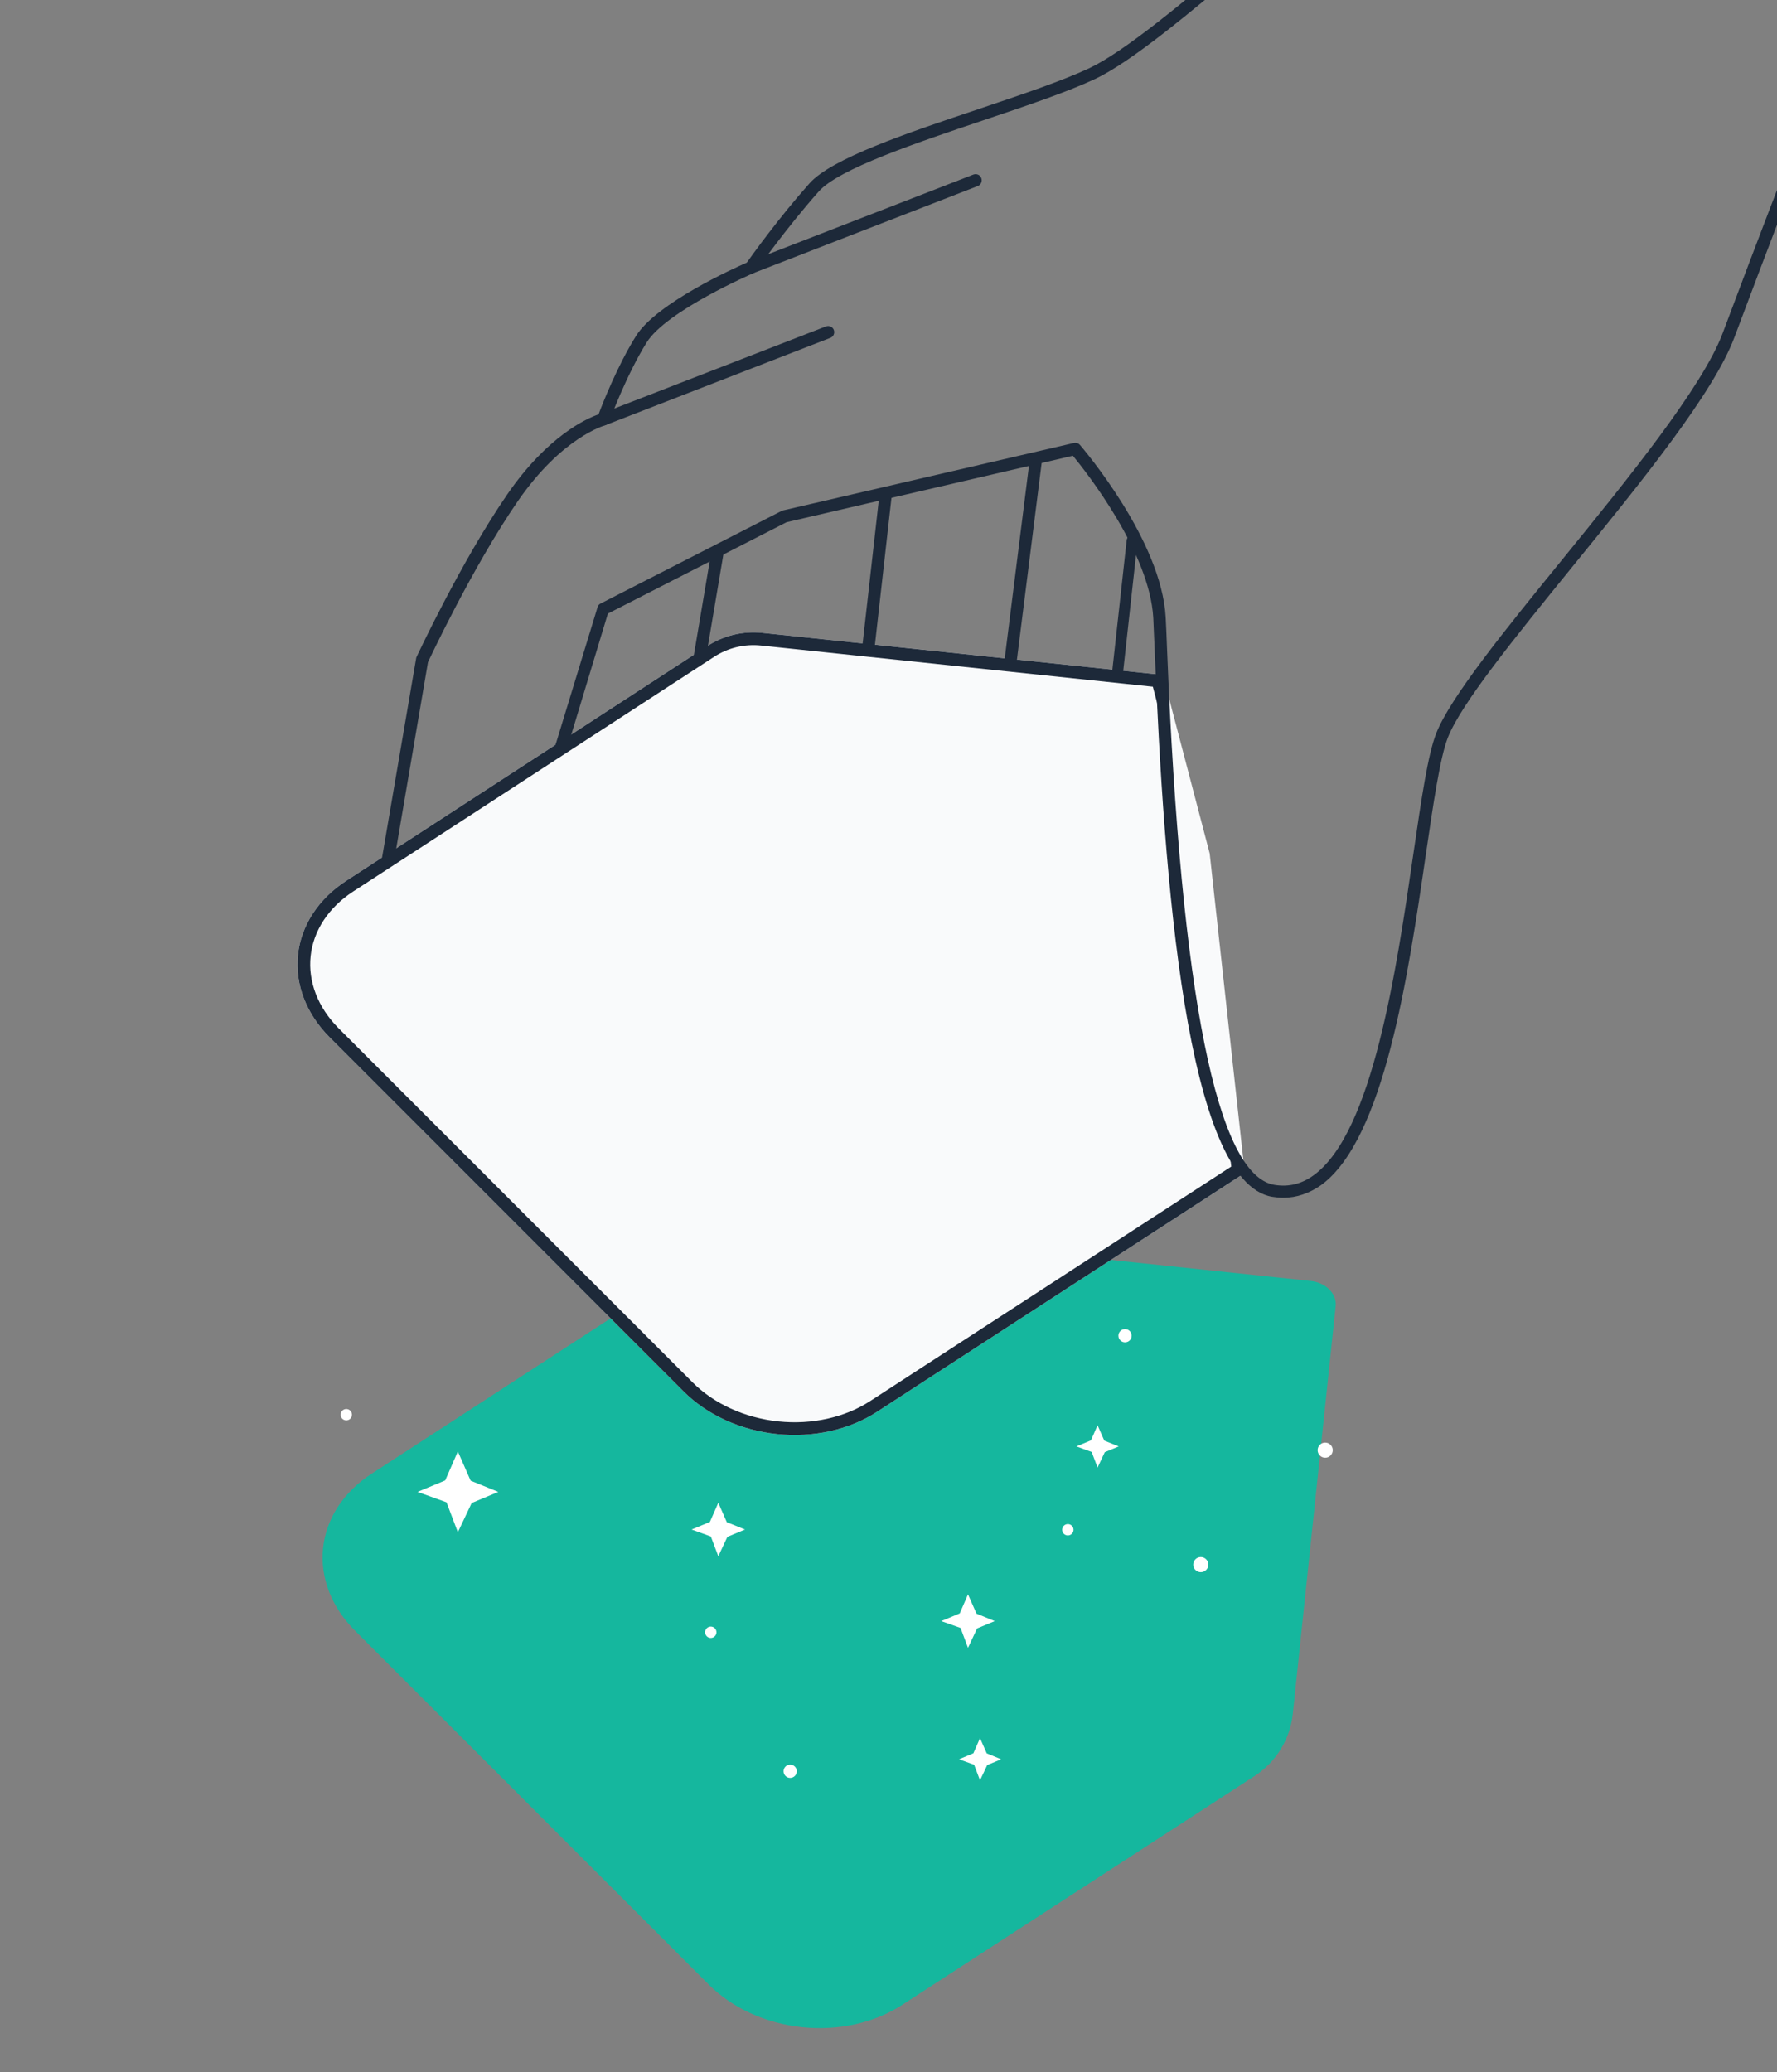 <svg width="157" height="183" viewBox="0 0 157 183" fill="none" xmlns="http://www.w3.org/2000/svg">
<rect x="0" y="0" width="157" height="183" fill="#808080" stroke="none"/>
<g clip-path="url(#clip0_79_16197)">
<path d="M62.62 175.277L31.355 144.012C29.282 141.939 28.271 139.317 28.544 136.722C28.816 134.128 30.351 131.773 32.809 130.176L64.702 109.448C66.143 108.511 67.863 108.098 69.573 108.278L115.794 113.133C116.112 113.166 116.422 113.25 116.705 113.379C116.988 113.508 117.24 113.681 117.446 113.886C117.651 114.092 117.807 114.327 117.903 114.578C118 114.828 118.035 115.09 118.008 115.347L114.223 151.348C113.987 153.599 112.747 155.622 110.848 156.855L79.706 177.072C77.247 178.669 74.066 179.377 70.862 179.04C67.657 178.703 64.692 177.35 62.62 175.277Z" fill="#15B79E"/>
<path d="M60.401 122.894L29.137 91.629C27.064 89.556 26.052 86.934 26.325 84.339C26.598 81.745 28.132 79.39 30.591 77.793L62.483 57.065C63.925 56.128 65.644 55.715 67.354 55.895L102.746 59.613L106.877 75.375L109.977 103.597L77.487 124.689C75.028 126.286 71.847 126.994 68.643 126.657C65.438 126.32 62.474 124.967 60.401 122.894Z" fill="#F9FAFB"/>
<path d="M27.444 84.457C27.676 82.244 28.99 80.174 31.203 78.737L63.096 58.008C64.321 57.212 65.783 56.861 67.236 57.013L101.855 60.65L102.569 63.374L102.946 60.374L102.746 59.613L67.354 55.895C65.644 55.715 63.925 56.128 62.483 57.065L30.591 77.793C28.132 79.39 26.598 81.745 26.325 84.339C26.052 86.934 27.064 89.556 29.137 91.629L60.401 122.894C62.474 124.967 65.438 126.32 68.643 126.657C71.847 126.994 75.028 126.286 77.487 124.689L109.977 103.597L109.915 103.031L108.67 101.999L108.784 103.031L76.874 123.746C74.654 125.188 71.735 125.851 68.76 125.538C65.785 125.226 63.069 123.97 61.196 122.098L29.932 90.834C28.066 88.967 27.211 86.67 27.444 84.457Z" fill="#1D2939"/>
<path d="M86.585 157.238L86.063 155.86L84.726 155.379L86.001 154.847L86.585 153.51L87.181 154.857L88.455 155.379L87.222 155.891L86.585 157.238Z" fill="white"/>
<path d="M96.971 129.616L96.449 128.237L95.102 127.746L96.386 127.214L96.971 125.877L97.566 127.235L98.84 127.746L97.608 128.258L96.971 129.616Z" fill="white"/>
<path d="M40.452 135.326L39.449 132.684L36.891 131.765L39.334 130.752L40.452 128.193L41.58 130.773L44.024 131.765L41.674 132.747L40.452 135.326Z" fill="white"/>
<path d="M63.462 137.447L62.804 135.703L61.102 135.087L62.72 134.418L63.462 132.727L64.214 134.439L65.822 135.087L64.266 135.734L63.462 137.447Z" fill="white"/>
<path d="M85.524 145.535L84.866 143.78L83.164 143.175L84.793 142.496L85.524 140.814L86.276 142.517L87.885 143.175L86.329 143.822L85.524 145.535Z" fill="white"/>
<path d="M69.811 157.023C70.134 157.023 70.396 156.761 70.396 156.438C70.396 156.115 70.134 155.854 69.811 155.854C69.488 155.854 69.227 156.115 69.227 156.438C69.227 156.761 69.488 157.023 69.811 157.023Z" fill="white"/>
<path d="M99.397 118.554C99.72 118.554 99.982 118.293 99.982 117.97C99.982 117.647 99.72 117.385 99.397 117.385C99.074 117.385 98.812 117.647 98.812 117.97C98.812 118.293 99.074 118.554 99.397 118.554Z" fill="white"/>
<path d="M106.09 138.856C106.459 138.856 106.759 138.557 106.759 138.188C106.759 137.819 106.459 137.52 106.09 137.52C105.721 137.52 105.422 137.819 105.422 138.188C105.422 138.557 105.721 138.856 106.09 138.856Z" fill="white"/>
<path d="M117.082 128.747C117.452 128.747 117.751 128.448 117.751 128.079C117.751 127.709 117.452 127.41 117.082 127.41C116.713 127.41 116.414 127.709 116.414 128.079C116.414 128.448 116.713 128.747 117.082 128.747Z" fill="white"/>
<path d="M30.595 125.446C30.872 125.446 31.096 125.222 31.096 124.945C31.096 124.668 30.872 124.443 30.595 124.443C30.318 124.443 30.094 124.668 30.094 124.945C30.094 125.222 30.318 125.446 30.595 125.446Z" fill="white"/>
<path d="M94.345 135.61C94.622 135.61 94.846 135.386 94.846 135.109C94.846 134.832 94.622 134.607 94.345 134.607C94.068 134.607 93.844 134.832 93.844 135.109C93.844 135.386 94.068 135.61 94.345 135.61Z" fill="white"/>
<path d="M62.798 144.663C63.075 144.663 63.3 144.438 63.3 144.161C63.3 143.885 63.075 143.66 62.798 143.66C62.521 143.66 62.297 143.885 62.297 144.161C62.297 144.438 62.521 144.663 62.798 144.663Z" fill="white"/>
<path d="M34.266 76.472C34.213 76.472 34.151 76.462 34.099 76.441C33.817 76.347 33.66 76.044 33.754 75.751L36.778 58.079C36.841 57.944 40.736 49.599 44.809 43.677C48.392 38.466 51.88 36.941 52.882 36.597C53.237 35.646 54.564 32.273 56.193 29.672C58 26.779 64.861 23.678 65.979 23.197C66.459 22.518 68.851 19.187 71.514 16.2C73.467 13.996 80.109 11.761 86.532 9.61C90.323 8.336 93.905 7.124 96.255 6.017C99.378 4.545 104.715 0.064 109.874 -4.28C115.054 -8.635 120.401 -13.137 123.795 -14.828C130.417 -18.139 158.876 -32.186 159.168 -32.322C159.44 -32.458 159.764 -32.343 159.9 -32.071C160.035 -31.799 159.92 -31.476 159.649 -31.351C159.367 -31.204 130.908 -17.168 124.286 -13.857C121.017 -12.217 115.712 -7.758 110.584 -3.455C105.132 1.13 99.973 5.464 96.725 6.989C94.323 8.116 90.71 9.338 86.887 10.623C80.892 12.639 74.094 14.926 72.339 16.91C69.415 20.2 66.825 23.897 66.793 23.939C66.731 24.022 66.658 24.085 66.564 24.127C66.491 24.158 58.877 27.448 57.133 30.247C55.326 33.14 53.843 37.181 53.833 37.223C53.77 37.39 53.634 37.516 53.457 37.568C53.425 37.578 49.634 38.612 45.728 44.294C41.708 50.142 37.854 58.403 37.812 58.487L34.809 76.106C34.704 76.336 34.485 76.472 34.266 76.472Z" fill="#1D2939"/>
<path d="M53.294 37.58C53.075 37.58 52.877 37.444 52.793 37.235C52.688 36.953 52.824 36.64 53.106 36.535L72.97 28.828C73.252 28.724 73.566 28.859 73.67 29.141C73.774 29.423 73.639 29.737 73.357 29.841L53.493 37.549C53.43 37.569 53.357 37.58 53.294 37.58Z" fill="#1D2939"/>
<path d="M66.326 24.17C66.106 24.17 65.908 24.034 65.824 23.825C65.72 23.543 65.856 23.23 66.138 23.125L86.001 15.418C86.284 15.313 86.597 15.449 86.701 15.731C86.806 16.013 86.67 16.326 86.388 16.431L66.524 24.138C66.461 24.159 66.399 24.17 66.326 24.17Z" fill="#1D2939"/>
<path d="M61.853 58.455C61.822 58.455 61.791 58.455 61.759 58.445C61.467 58.393 61.269 58.111 61.31 57.818L62.866 48.607C62.919 48.315 63.19 48.116 63.493 48.158C63.785 48.21 63.984 48.492 63.942 48.785L62.386 57.996C62.334 58.267 62.104 58.455 61.853 58.455Z" fill="#1D2939"/>
<path d="M76.71 57.814C76.679 57.814 76.647 57.814 76.626 57.804C76.334 57.752 76.136 57.48 76.177 57.177L77.686 43.798C77.739 43.506 78.01 43.307 78.313 43.349C78.606 43.401 78.804 43.673 78.762 43.976L77.253 57.376C77.201 57.626 76.971 57.814 76.71 57.814Z" fill="#1D2939"/>
<path d="M89.249 59.252C89.228 59.252 89.207 59.252 89.187 59.252C88.884 59.22 88.675 58.949 88.706 58.656L90.992 40.482C91.023 40.179 91.284 39.959 91.587 40.001C91.89 40.032 92.099 40.304 92.068 40.596L89.782 58.771C89.761 59.053 89.521 59.252 89.249 59.252Z" fill="#1D2939"/>
<path d="M98.737 60C98.718 60 98.709 60 98.69 60C98.42 59.978 98.225 59.699 98.253 59.397L99.538 47.759C99.557 47.447 99.799 47.221 100.06 47.253C100.33 47.275 100.525 47.554 100.497 47.856L99.212 59.494C99.202 59.774 98.988 60 98.737 60Z" fill="#1D2939"/>
<path d="M113.371 105.786C113.058 105.786 112.734 105.754 112.4 105.702C104.787 104.428 102.834 77.567 102.019 57.462C101.967 56.209 101.925 55.217 101.894 54.569C101.57 48.773 95.951 41.661 94.792 40.251L69.497 46.12L53.706 54.194L50.101 66.116C49.965 66.387 49.641 66.492 49.37 66.356C49.098 66.22 48.994 65.897 49.13 65.625L52.819 53.546C52.871 53.442 52.954 53.358 53.059 53.306L69.069 45.118C69.111 45.097 69.153 45.087 69.194 45.076L94.886 39.123C95.084 39.081 95.283 39.144 95.419 39.301C95.711 39.645 102.614 47.708 102.99 54.517C103.032 55.175 103.063 56.167 103.116 57.431C104.338 87.916 107.523 103.801 112.588 104.647C113.852 104.856 115.001 104.574 116.076 103.791C121.277 100 123.366 85.754 124.88 75.363C125.591 70.496 126.155 66.653 126.886 64.784C128.118 61.619 132.922 55.697 138.019 49.431C143.836 42.277 150.426 34.162 152.201 29.421C155.512 20.585 158.133 13.849 158.165 13.776C158.206 13.661 158.29 13.567 158.405 13.505L187.814 -3.247C188.076 -3.393 188.41 -3.299 188.556 -3.049C188.702 -2.788 188.608 -2.453 188.358 -2.307L159.115 14.351C158.676 15.479 156.243 21.776 153.235 29.797C151.397 34.706 145.037 42.538 138.875 50.11C133.841 56.314 129.079 62.162 127.909 65.17C127.23 66.924 126.645 70.903 125.967 75.52C124.421 86.11 122.301 100.606 116.724 104.668C115.679 105.399 114.552 105.786 113.371 105.786Z" fill="#1D2939"/>
</g>
<defs>
<clipPath id="clip0_79_16197">
<rect width="209.25" height="183" fill="white"/>
</clipPath>
</defs>
</svg>
